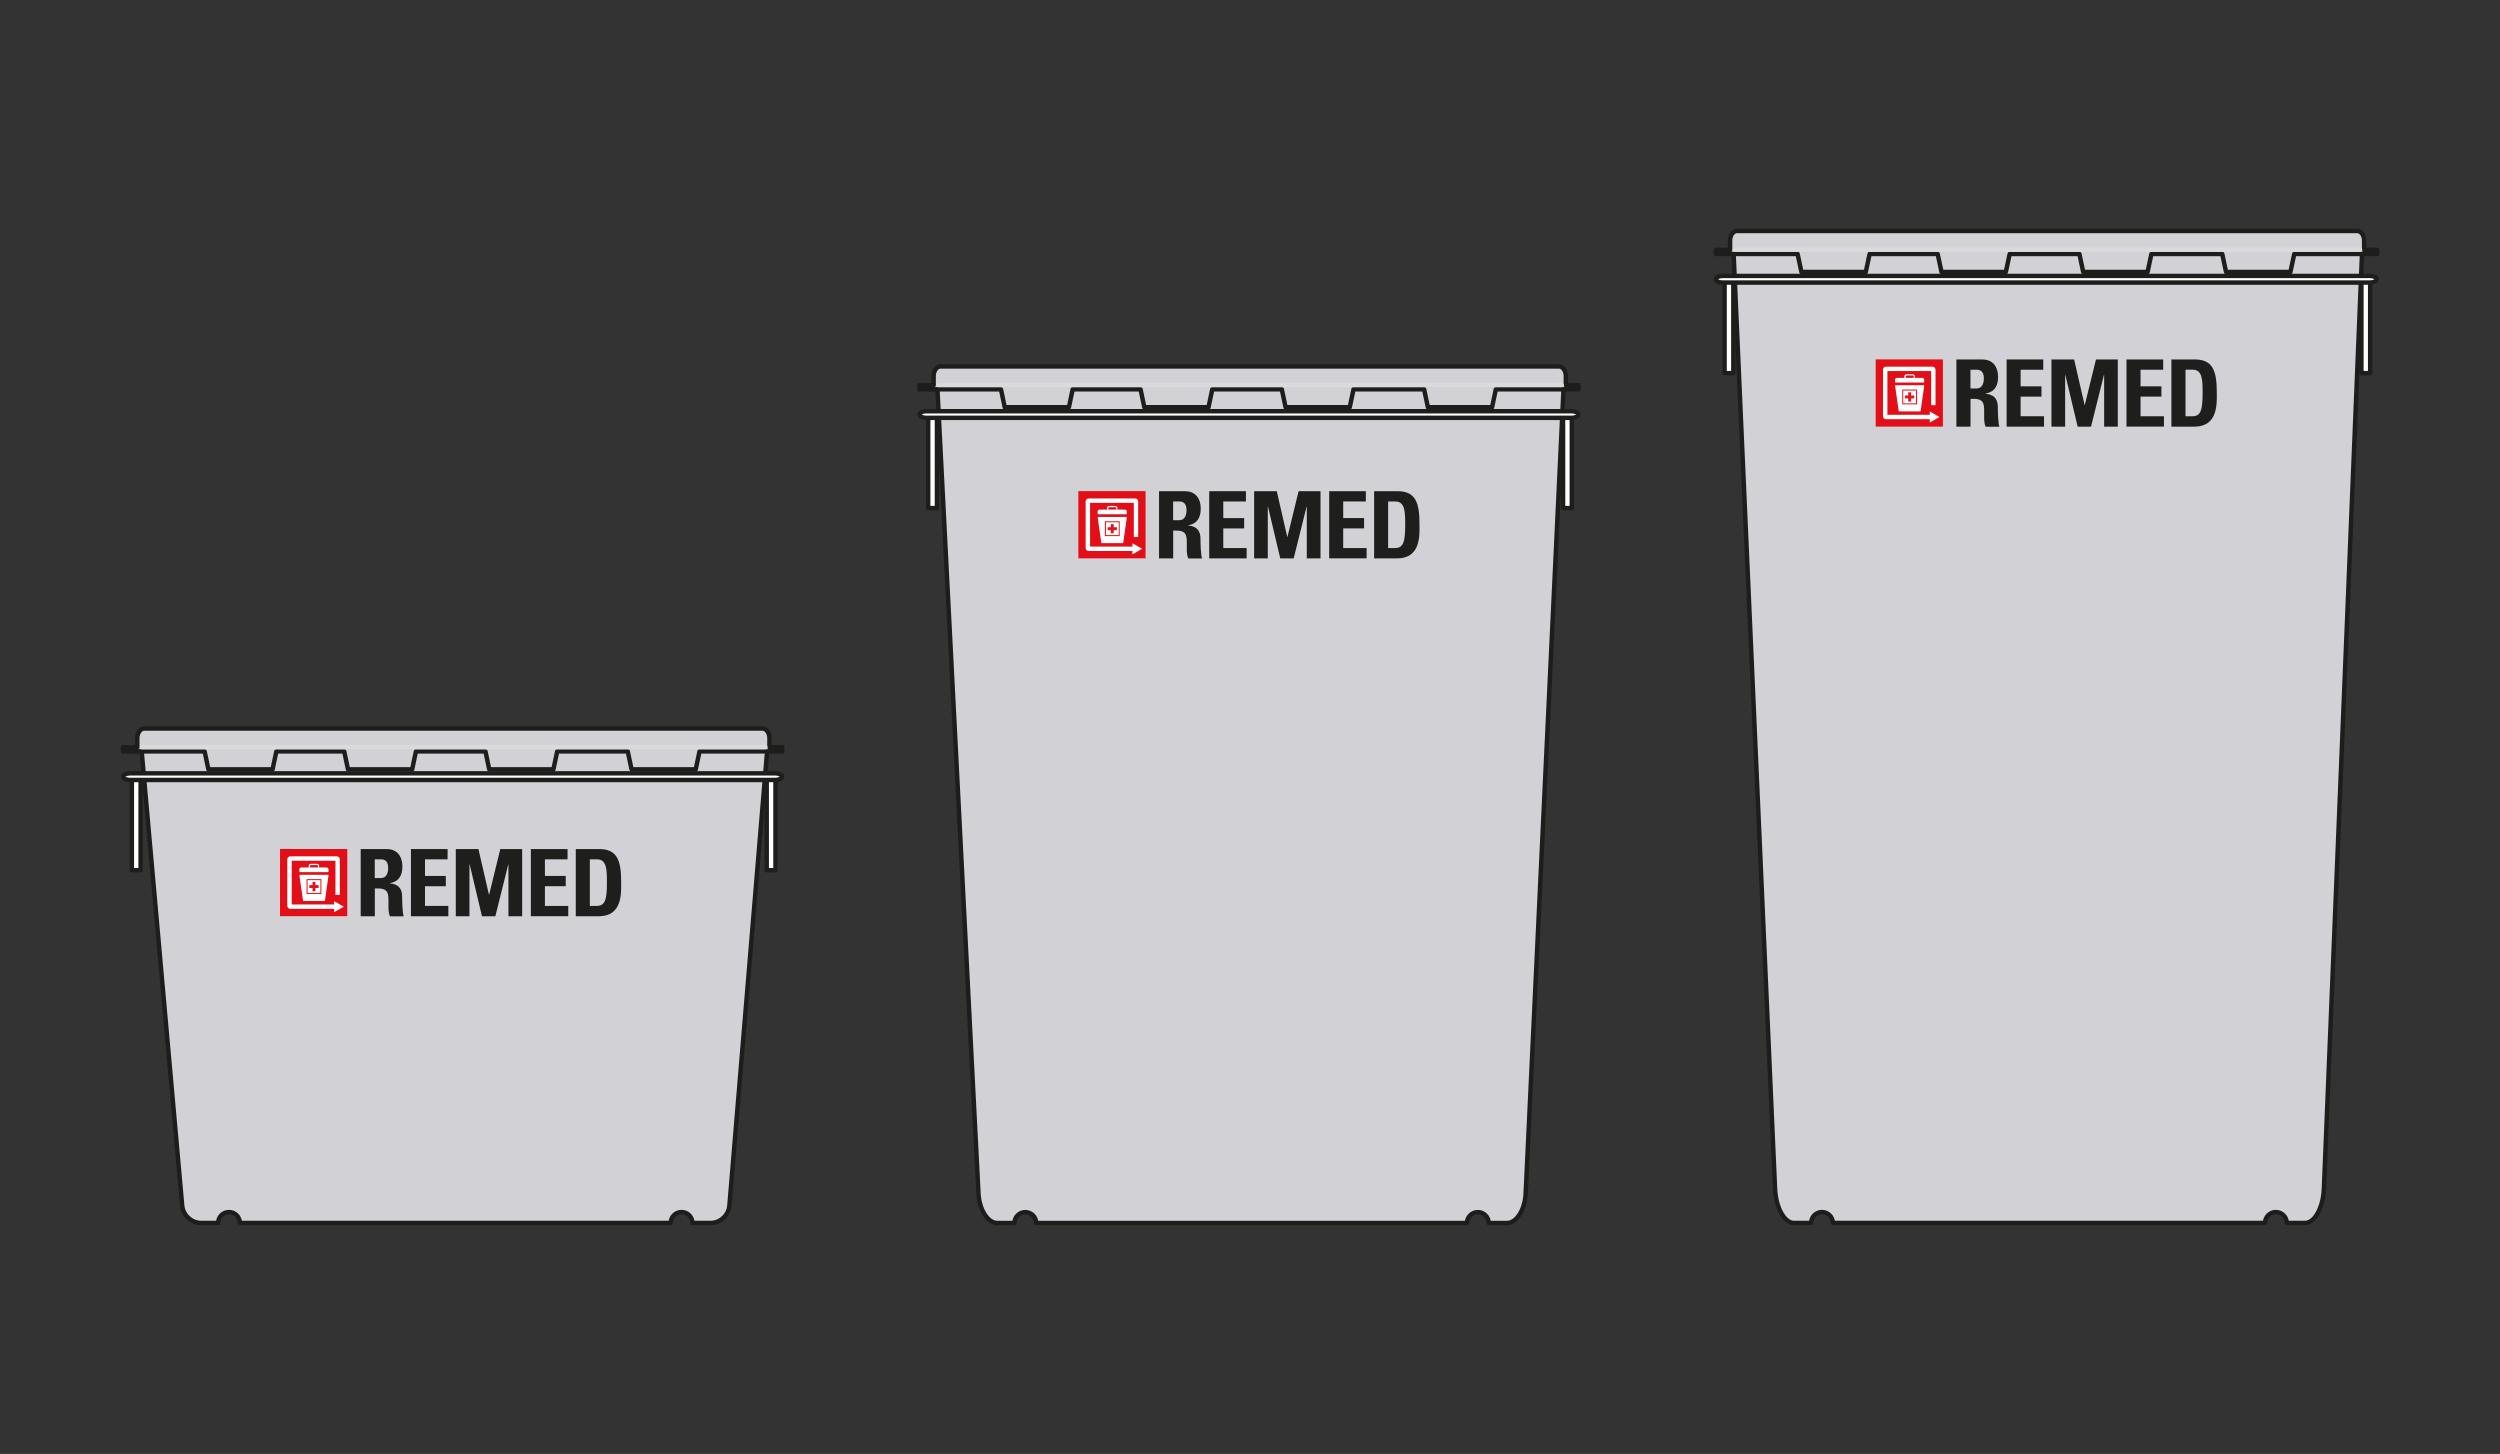 <?xml version="1.0" encoding="UTF-8"?>
<svg xmlns="http://www.w3.org/2000/svg" xmlns:xlink="http://www.w3.org/1999/xlink" id="Ebene_1" data-name="Ebene 1" viewBox="0 0 423 246">
  <rect x="0" y="0" width="423" height="246" fill="#333333" stroke="none"/>
  <defs>
    <style>
      .cls-1 {
        stroke: #dadada;
      }

      .cls-1, .cls-2, .cls-3, .cls-4 {
        stroke-linecap: round;
        stroke-linejoin: round;
        stroke-width: .75px;
      }

      .cls-1, .cls-5, .cls-4 {
        fill: none;
      }

      .cls-2, .cls-6 {
        fill: #fff;
      }

      .cls-2, .cls-4 {
        stroke: #1e1e1c;
      }

      .cls-3 {
        fill: #d1d1d6;
        stroke: #1d1d1b;
      }

      .cls-7 {
        clip-path: url(#clippath-1);
      }

      .cls-8 {
        fill: #e20e18;
      }

      .cls-9 {
        fill: #1e1e1c;
      }

      .cls-10 {
        fill: #e3131b;
      }

      .cls-11 {
        clip-path: url(#clippath-2);
      }

      .cls-12 {
        clip-path: url(#clippath);
      }
    </style>
    <clipPath id="clippath">
      <rect class="cls-5" x="317.37" y="60.81" width="57.71" height="11.37"></rect>
    </clipPath>
    <clipPath id="clippath-1">
      <rect class="cls-5" x="182.46" y="83.1" width="57.71" height="11.37"></rect>
    </clipPath>
    <clipPath id="clippath-2">
      <rect class="cls-5" x="47.38" y="143.65" width="57.71" height="11.37"></rect>
    </clipPath>
  </defs>
  <path class="cls-3" d="M396.68,39.59h-100.38c-1.61,0-3.11.23-2.97,3.39l7.01,158.18c.14,3.16,1.57,5.76,3.18,5.76h2.92c0-1.02.83-1.84,1.84-1.84s1.84.83,1.84,1.84h73.12c0-1.02.83-1.84,1.84-1.84s1.84.83,1.84,1.84h3.12c1.61,0,3.03-2.59,3.16-5.76l6.45-158.17c.13-3.16-1.36-3.39-2.98-3.39h.01Z"></path>
  <rect class="cls-2" x="291.8" y="47.35" width="1.48" height="15.79"></rect>
  <rect class="cls-2" x="399.55" y="47.35" width="1.48" height="15.79"></rect>
  <path class="cls-6" d="M402.15,47.25c0,.3-.52.56-1.16.56h-109.51c-.64,0-1.16-.25-1.16-.56s.52-.56,1.16-.56h109.51c.64,0,1.16.25,1.16.56Z"></path>
  <path class="cls-4" d="M402.15,47.25c0,.3-.52.56-1.16.56h-109.51c-.64,0-1.16-.25-1.16-.56s.52-.56,1.16-.56h109.51c.64,0,1.16.25,1.16.56Z"></path>
  <path class="cls-3" d="M402.15,42.27h-2.14v-1.57c0-.89-.52-1.62-1.17-1.62h-104.94c-.65,0-1.17.73-1.17,1.62v1.57h-2.42v.7h13.84l.65,3.04h10.89l.65-3.04h11.51l.65,3.04h10.89l.65-3.04h11.79l.65,3.04h10.89l.65-3.04h11.98l.65,3.04h10.89l.65-3.04h14.02v-.7h-.06Z"></path>
  <line class="cls-1" x1="293.55" y1="42.25" x2="399.32" y2="42.25"></line>
  <path class="cls-9" d="M333.4,65.73h1.06c.94,0,1.21-.94,1.21-1.67,0-1.09-.46-1.5-1.21-1.5h-1.06v3.16h0ZM333.4,72.19h-2.38v-11.37h4.39c1.62,0,2.66,1.04,2.66,2.98,0,1.45-.57,2.53-2.11,2.79v.03c.52.07,2.07.19,2.07,2.24,0,.72.05,2.87.27,3.34h-2.33c-.31-.7-.25-1.47-.25-2.21,0-1.35.12-2.5-1.7-2.5h-.61v4.71h-.02,0Z"></path>
  <polygon class="cls-9" points="339.52 72.19 339.52 60.82 345.72 60.82 345.72 62.56 341.89 62.56 341.89 65.37 345.42 65.37 345.42 67.11 341.89 67.11 341.89 70.43 345.85 70.43 345.85 72.19 339.52 72.19 339.52 72.19"></polygon>
  <polygon class="cls-9" points="347.11 72.19 347.11 60.82 350.94 60.82 352.72 68.55 352.74 68.55 354.64 60.82 358.33 60.82 358.33 72.19 356.02 72.19 356.02 63.41 355.99 63.41 353.8 72.19 351.54 72.19 349.45 63.41 349.42 63.41 349.42 72.19 347.11 72.19 347.11 72.19"></polygon>
  <g class="cls-12">
    <polygon class="cls-9" points="359.8 72.19 359.8 60.82 366.01 60.82 366.01 62.56 362.18 62.56 362.18 65.37 365.71 65.37 365.71 67.11 362.18 67.11 362.18 70.43 366.14 70.43 366.14 72.19 359.8 72.19 359.8 72.19"></polygon>
    <path class="cls-9" d="M369.8,70.43h1.15c1.45,0,1.73-1.09,1.73-3.94,0-2.09,0-3.94-1.66-3.94h-1.23v7.88h.01ZM367.41,60.82h3.97c3.12,0,3.7,2.08,3.7,5.62,0,1.75.27,5.75-3.8,5.75h-3.88v-11.37h0Z"></path>
    <polygon class="cls-8" points="317.37 60.81 317.37 72.19 328.74 72.19 328.74 66.01 328.74 60.81 317.37 60.81 317.37 60.81"></polygon>
  </g>
  <path class="cls-6" d="M328.15,70.56l-1.63-.94v.57h-7.17v-7.4h7.4v5.77h.74v-6.01c0-.28-.23-.51-.51-.51h-7.87c-.28,0-.51.23-.51.51v7.87c0,.28.23.51.51.51h7.41v.57l1.63-.94h0Z"></path>
  <path class="cls-6" d="M325.51,65.18h-4.79s-.04,0-.05.02c-.02.02-.02.03-.02.06l.61,4.29s.03.06.07.06h3.57s.07-.02.07-.06l.61-4.29s0-.04-.02-.06-.03-.02-.05-.02h0Z"></path>
  <path class="cls-6" d="M322.45,63.64s0-.11.23-.11h.89c.2,0,.21.1.22.11v.3h-1.34v-.3h0ZM325.19,63.93h-1.21v-.3c0-.11-.09-.32-.43-.32h-.89c-.34,0-.43.21-.43.32v.3h-1.19c-.4,0-.4.29-.4.29v.43s.03.07.07.07h4.79s.07-.03.07-.07v-.43s0-.29-.39-.29h.02-.01Z"></path>
  <polygon class="cls-10" points="323.89 66.92 323.36 66.92 323.36 66.38 322.87 66.38 322.87 66.92 322.33 66.92 322.33 67.41 322.87 67.41 322.87 67.94 323.36 67.94 323.36 67.41 323.89 67.41 323.89 66.92 323.89 66.92"></polygon>
  <path class="cls-10" d="M322.02,68.25h2.17v-2.17h-2.17v2.17h0ZM324.37,68.42h-2.51v-2.51h2.51v2.51h0Z"></path>
  <path class="cls-3" d="M261.61,62.44h-100.08c-1.61,0-3.1-.13-2.96,2.61l6.99,136.9c.14,2.74,1.57,4.98,3.17,4.98h2.91c0-1.02.83-1.84,1.84-1.84s1.84.83,1.84,1.84h72.89c0-1.02.83-1.84,1.84-1.84s1.84.83,1.84,1.84h3.1c1.61,0,3.02-2.24,3.15-4.98l6.44-136.9c.13-2.74-1.36-2.61-2.96-2.61h-.03.02Z"></path>
  <rect class="cls-2" x="157.05" y="70.23" width="1.48" height="15.74"></rect>
  <rect class="cls-2" x="264.47" y="70.23" width="1.48" height="15.74"></rect>
  <path class="cls-6" d="M267.07,70.14c0,.3-.52.56-1.16.56h-109.18c-.64,0-1.16-.25-1.16-.56s.52-.56,1.16-.56h109.18c.64,0,1.16.25,1.16.56Z"></path>
  <path class="cls-4" d="M267.07,70.14c0,.3-.52.56-1.16.56h-109.18c-.64,0-1.16-.25-1.16-.56s.52-.56,1.16-.56h109.18c.64,0,1.16.25,1.16.56Z"></path>
  <path class="cls-3" d="M267.07,65.17h-2.13v-1.55c0-.89-.52-1.62-1.17-1.62h-104.63c-.64,0-1.17.73-1.17,1.62v1.55h-2.41v.7h13.8l.64,3.03h10.86l.64-3.03h11.48l.64,3.03h10.86l.64-3.03h11.76l.64,3.03h10.86l.64-3.03h11.94l.64,3.03h10.86l.64-3.03h13.98v-.7h.02-.03Z"></path>
  <line class="cls-1" x1="158.8" y1="65.15" x2="264.24" y2="65.15"></line>
  <path class="cls-9" d="M198.49,88.02h1.06c.94,0,1.21-.94,1.21-1.67,0-1.09-.46-1.5-1.21-1.5h-1.06v3.16h0ZM198.49,94.48h-2.38v-11.37h4.39c1.62,0,2.66,1.04,2.66,2.98,0,1.45-.57,2.53-2.11,2.79v.03c.52.07,2.07.19,2.07,2.24,0,.72.05,2.87.27,3.34h-2.33c-.31-.7-.25-1.47-.25-2.21,0-1.35.12-2.5-1.7-2.5h-.61v4.71h-.02,0Z"></path>
  <polygon class="cls-9" points="204.6 94.48 204.6 83.11 210.81 83.11 210.81 84.85 206.98 84.85 206.98 87.66 210.51 87.66 210.51 89.41 206.98 89.41 206.98 92.73 210.93 92.73 210.93 94.48 204.6 94.48 204.6 94.48"></polygon>
  <polygon class="cls-9" points="212.2 94.48 212.2 83.11 216.03 83.11 217.8 90.84 217.84 90.84 219.72 83.11 223.43 83.11 223.43 94.48 221.11 94.48 221.11 85.71 221.08 85.71 218.89 94.48 216.62 94.48 214.54 85.71 214.51 85.71 214.51 94.48 212.2 94.48 212.2 94.48"></polygon>
  <g class="cls-7">
    <polygon class="cls-9" points="224.9 94.48 224.9 83.11 231.1 83.11 231.1 84.85 227.27 84.85 227.27 87.66 230.8 87.66 230.8 89.41 227.27 89.41 227.27 92.73 231.23 92.73 231.23 94.48 224.9 94.48 224.9 94.48"></polygon>
    <path class="cls-9" d="M234.88,92.73h1.15c1.45,0,1.73-1.09,1.73-3.94,0-2.09,0-3.94-1.66-3.94h-1.23v7.88h.01ZM232.51,83.11h3.97c3.12,0,3.7,2.08,3.7,5.62,0,1.75.27,5.75-3.8,5.75h-3.88v-11.37h.01Z"></path>
    <polygon class="cls-8" points="182.46 83.1 182.46 94.48 193.83 94.48 193.83 88.31 193.83 83.1 182.46 83.1 182.46 83.1"></polygon>
  </g>
  <path class="cls-6" d="M193.24,92.86l-1.63-.94v.57h-7.17v-7.4h7.4v5.77h.74v-6.01c0-.28-.23-.51-.51-.51h-7.87c-.28,0-.51.23-.51.51v7.87c0,.28.23.51.51.51h7.41v.57l1.63-.94h0Z"></path>
  <path class="cls-6" d="M190.59,87.47h-4.79s-.04,0-.05.02c-.02.02-.02.03-.02.06l.61,4.29s.03.06.07.06h3.57s.07-.02.07-.06l.61-4.29s0-.04-.02-.06-.03-.02-.05-.02h0Z"></path>
  <path class="cls-6" d="M187.53,85.93s0-.11.23-.11h.89c.2,0,.21.1.22.11v.3h-1.34v-.3h0ZM190.27,86.22h-1.21v-.3c0-.11-.09-.32-.43-.32h-.89c-.34,0-.43.21-.43.32v.3h-1.19c-.4,0-.4.29-.4.29v.43s.03.07.07.07h4.79s.07-.03.07-.07v-.43s0-.29-.39-.29h.02-.01Z"></path>
  <polygon class="cls-10" points="188.98 89.21 188.44 89.21 188.44 88.68 187.95 88.68 187.95 89.21 187.42 89.21 187.42 89.7 187.95 89.7 187.95 90.23 188.44 90.23 188.44 89.7 188.98 89.7 188.98 89.21 188.98 89.21"></polygon>
  <path class="cls-10" d="M187.12,90.54h2.17v-2.17h-2.17v2.17h0ZM189.45,90.71h-2.51v-2.51h2.51v2.51h0Z"></path>
  <path class="cls-3" d="M126.87,123.52H26.8c-1.61,0-3.1.54-2.96,2.14l6.99,78.35c.14,1.6,1.57,2.91,3.17,2.91h2.91c0-1.02.83-1.84,1.84-1.84s1.84.83,1.84,1.84h72.89c0-1.02.83-1.84,1.84-1.84s1.84.83,1.84,1.84h3.1c1.61,0,3.02-1.31,3.15-2.91l6.44-77.52c.13-1.6-1.36-2.96-2.96-2.96h-.02,0Z"></path>
  <rect class="cls-2" x="22.31" y="131.5" width="1.48" height="15.74"></rect>
  <rect class="cls-2" x="129.73" y="131.5" width="1.48" height="15.74"></rect>
  <path class="cls-6" d="M132.32,131.41c0,.3-.52.56-1.16.56H21.99c-.64,0-1.16-.25-1.16-.56s.52-.56,1.16-.56h109.18c.64,0,1.16.25,1.16.56h0Z"></path>
  <path class="cls-4" d="M132.32,131.41c0,.3-.52.56-1.16.56H21.99c-.64,0-1.16-.25-1.16-.56s.52-.56,1.16-.56h109.18c.64,0,1.16.25,1.16.56h0Z"></path>
  <path class="cls-3" d="M132.32,126.44h-2.13v-1.55c0-.89-.52-1.62-1.17-1.62H24.4c-.64,0-1.17.73-1.17,1.62v1.55h-2.41v.7h13.8l.64,3.03h10.86l.64-3.03h11.48l.64,3.03h10.86l.64-3.03h11.76l.64,3.03h10.86l.64-3.03h11.94l.64,3.03h10.86l.64-3.03h13.98v-.7h.02-.04Z"></path>
  <line class="cls-1" x1="24.05" y1="126.42" x2="129.5" y2="126.42"></line>
  <path class="cls-9" d="M63.41,148.57h1.06c.94,0,1.21-.94,1.21-1.67,0-1.09-.46-1.5-1.21-1.5h-1.06v3.16h0ZM63.41,155.03h-2.38v-11.37h4.39c1.62,0,2.66,1.04,2.66,2.98,0,1.45-.57,2.53-2.11,2.79v.03c.52.07,2.07.19,2.07,2.24,0,.72.05,2.87.27,3.34h-2.33c-.31-.7-.25-1.47-.25-2.21,0-1.35.12-2.5-1.7-2.5h-.61v4.71h-.02.01Z"></path>
  <polygon class="cls-9" points="69.53 155.03 69.53 143.66 75.73 143.66 75.73 145.4 71.91 145.4 71.91 148.21 75.43 148.21 75.43 149.95 71.91 149.95 71.91 153.28 75.86 153.28 75.86 155.03 69.53 155.03 69.53 155.03"></polygon>
  <polygon class="cls-9" points="77.12 155.03 77.12 143.66 80.95 143.66 82.73 151.39 82.76 151.39 84.65 143.66 88.35 143.66 88.35 155.03 86.03 155.03 86.03 146.26 86 146.26 83.81 155.03 81.55 155.03 79.47 146.26 79.43 146.26 79.43 155.03 77.12 155.03 77.12 155.03"></polygon>
  <g class="cls-11">
    <polygon class="cls-9" points="89.82 155.03 89.82 143.66 96.03 143.66 96.03 145.4 92.2 145.4 92.2 148.21 95.72 148.21 95.72 149.95 92.2 149.95 92.2 153.28 96.15 153.28 96.15 155.03 89.82 155.03 89.82 155.03"></polygon>
    <path class="cls-9" d="M99.81,153.28h1.15c1.45,0,1.73-1.09,1.73-3.94,0-2.09,0-3.94-1.66-3.94h-1.23v7.88h.01ZM97.43,143.66h3.97c3.12,0,3.7,2.08,3.7,5.62,0,1.75.27,5.75-3.8,5.75h-3.88v-11.37h.01Z"></path>
    <polygon class="cls-8" points="47.38 143.65 47.38 155.03 58.76 155.03 58.76 148.86 58.76 143.65 47.38 143.65 47.38 143.65"></polygon>
  </g>
  <path class="cls-6" d="M58.16,153.41l-1.63-.94v.57h-7.17v-7.4h7.4v5.77h.74v-6.01c0-.28-.23-.51-.51-.51h-7.87c-.28,0-.51.23-.51.51v7.87c0,.28.23.51.51.51h7.41v.57l1.63-.94h0Z"></path>
  <path class="cls-6" d="M55.52,148.02h-4.79s-.04,0-.05.02c-.02.02-.02.03-.02.06l.61,4.29s.03.06.07.06h3.57s.07-.02.07-.06l.61-4.29s0-.04-.02-.06-.03-.02-.05-.02h0Z"></path>
  <path class="cls-6" d="M52.46,146.48s0-.11.23-.11h.89c.2,0,.21.1.22.11v.3h-1.34v-.3h0ZM55.2,146.77h-1.21v-.3c0-.11-.09-.32-.43-.32h-.89c-.34,0-.43.21-.43.32v.3h-1.19c-.4,0-.4.29-.4.29v.43s.03.07.07.07h4.79s.07-.03.07-.07v-.43s0-.29-.39-.29h.02-.01Z"></path>
  <polygon class="cls-10" points="53.9 149.76 53.37 149.76 53.37 149.22 52.88 149.22 52.88 149.76 52.34 149.76 52.34 150.25 52.88 150.25 52.88 150.78 53.37 150.78 53.37 150.25 53.9 150.25 53.9 149.76 53.9 149.76"></polygon>
  <path class="cls-10" d="M52.04,151.09h2.17v-2.17h-2.17v2.17h0ZM54.38,151.26h-2.51v-2.51h2.51v2.51h0Z"></path>
</svg>

